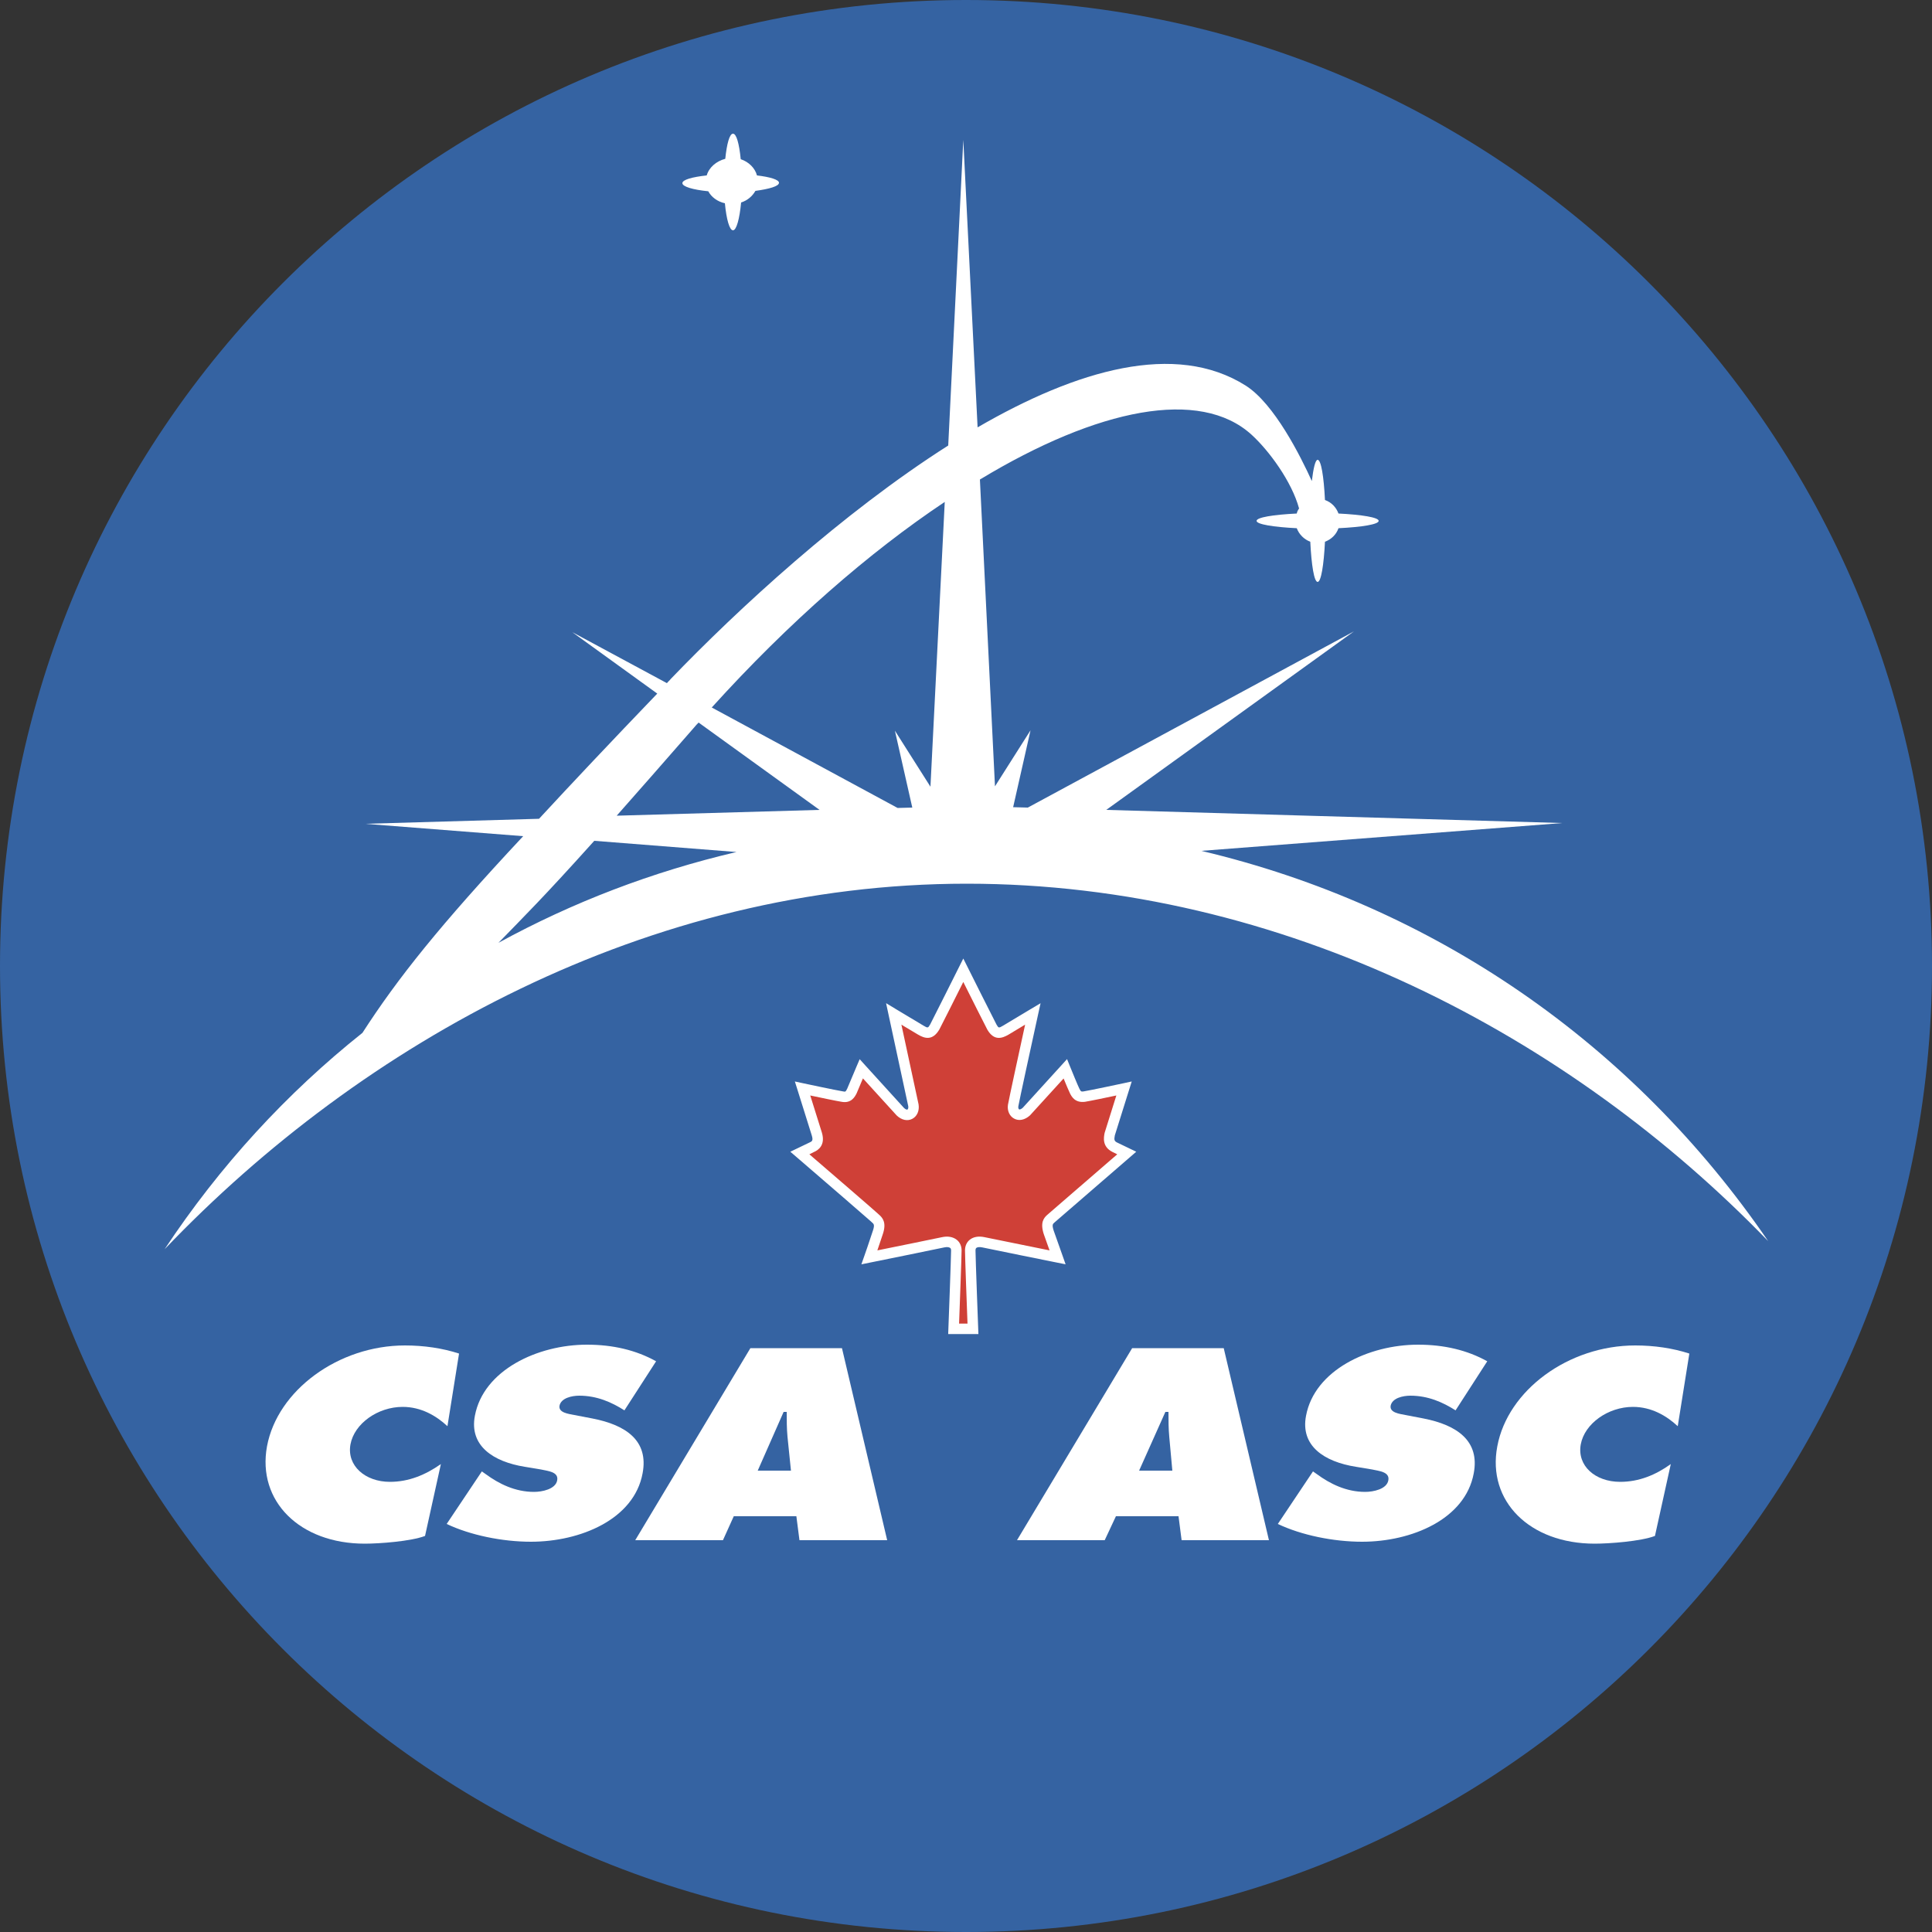 <?xml version="1.0" encoding="UTF-8"?> <svg xmlns="http://www.w3.org/2000/svg" width="60" height="60" viewBox="0 0 60 60" fill="none"><rect x="0" y="0" width="60" height="60" fill="#333333" stroke="none"/><g clip-path="url(#clip0_248_311)"><path d="M30 60C46.572 60 60 46.572 60 30C60 13.428 46.572 0 30 0C13.428 0 0 13.428 0 30C-2.4e-06 46.572 13.428 60 30 60Z" fill="#3563A2"></path><path d="M13.896 44.292C13.548 43.968 13.08 43.692 12.504 43.692C11.736 43.692 11.004 44.208 10.884 44.856C10.764 45.516 11.34 46.02 12.108 46.02C12.696 46.02 13.212 45.804 13.692 45.468L13.2 47.7C12.756 47.868 11.784 47.94 11.328 47.94C9.312 47.94 7.98 46.62 8.292 44.916C8.616 43.176 10.512 41.784 12.576 41.784C13.164 41.784 13.74 41.868 14.256 42.036L13.896 44.292Z" fill="white"></path><path d="M14.964 45.696L15.084 45.78C15.492 46.08 15.996 46.332 16.584 46.332C16.836 46.332 17.256 46.248 17.304 45.972C17.352 45.708 17.016 45.684 16.8 45.636L16.296 45.552C15.324 45.396 14.568 44.904 14.748 43.968C15.012 42.552 16.692 41.76 18.228 41.76C19.032 41.76 19.752 41.928 20.376 42.276L19.392 43.8C18.996 43.548 18.54 43.344 17.988 43.344C17.76 43.344 17.424 43.416 17.376 43.656C17.34 43.872 17.652 43.908 17.832 43.944L18.396 44.052C19.452 44.256 20.148 44.748 19.956 45.756C19.692 47.184 18.024 47.88 16.488 47.88C15.6 47.88 14.604 47.676 13.872 47.328L14.964 45.696H14.964Z" fill="white"></path><path d="M22.452 47.832H19.728L23.304 41.868H26.148L27.552 47.832H24.828L24.732 47.088H22.788L22.452 47.832ZM24.564 45.672L24.456 44.616C24.432 44.364 24.432 44.1 24.432 43.848H24.336L23.532 45.672H24.564V45.672Z" fill="white"></path><path d="M34.308 47.832H31.584L35.16 41.868H38.004L39.408 47.832H36.696L36.6 47.088H34.656L34.308 47.832ZM36.408 45.672L36.312 44.616C36.288 44.364 36.288 44.1 36.288 43.848H36.192L35.376 45.672H36.408V45.672Z" fill="white"></path><path d="M40.776 45.696L40.896 45.78C41.304 46.08 41.808 46.332 42.396 46.332C42.648 46.332 43.068 46.248 43.116 45.972C43.164 45.708 42.828 45.684 42.612 45.636L42.108 45.552C41.124 45.396 40.38 44.904 40.56 43.968C40.824 42.552 42.504 41.76 44.04 41.76C44.844 41.76 45.564 41.928 46.188 42.276L45.204 43.8C44.808 43.548 44.352 43.344 43.8 43.344C43.572 43.344 43.236 43.416 43.188 43.656C43.152 43.872 43.464 43.908 43.644 43.944L44.208 44.052C45.252 44.256 45.96 44.748 45.768 45.756C45.504 47.184 43.836 47.88 42.3 47.88C41.412 47.88 40.416 47.676 39.684 47.328L40.776 45.696Z" fill="white"></path><path d="M52.104 44.292C51.756 43.968 51.288 43.692 50.712 43.692C49.944 43.692 49.212 44.208 49.092 44.856C48.972 45.516 49.536 46.02 50.316 46.02C50.904 46.02 51.42 45.804 51.888 45.468L51.396 47.7C50.952 47.868 49.98 47.94 49.524 47.94C47.508 47.94 46.176 46.62 46.5 44.916C46.824 43.176 48.708 41.784 50.784 41.784C51.372 41.784 51.948 41.868 52.464 42.036L52.104 44.292Z" fill="white"></path><path d="M37.308 26.424L48.516 25.56L34.356 25.152L42.048 19.608L31.92 25.08L31.464 25.068L32.004 22.68L30.9 24.42L30.432 14.892C34.104 12.672 37.272 12.048 38.868 13.5C39.408 13.992 40.116 14.952 40.344 15.792C40.308 15.84 40.284 15.888 40.272 15.948C39.54 15.984 39.024 16.068 39.024 16.176C39.024 16.284 39.552 16.368 40.272 16.404C40.344 16.596 40.5 16.752 40.692 16.824C40.728 17.556 40.812 18.072 40.92 18.072C41.028 18.072 41.112 17.544 41.148 16.824C41.34 16.752 41.496 16.608 41.568 16.404C42.3 16.368 42.816 16.284 42.816 16.176C42.816 16.068 42.288 15.984 41.568 15.948C41.496 15.756 41.352 15.6 41.148 15.528C41.112 14.796 41.028 14.28 40.92 14.28C40.848 14.28 40.788 14.544 40.74 14.94C40.392 14.172 39.576 12.54 38.688 11.976C36.504 10.596 33.444 11.484 30.36 13.272L29.916 4.344L29.448 13.836C26.148 15.936 22.92 18.912 20.832 21.084C20.796 21.132 20.748 21.168 20.712 21.216L17.772 19.632L20.412 21.54C18.96 23.052 17.76 24.324 16.74 25.428L11.34 25.584L16.248 25.968C13.656 28.74 12.348 30.384 11.256 32.076C8.904 33.948 6.828 36.204 5.112 38.796C11.268 32.352 20.136 27.444 30.024 27.444C39.852 27.444 48.756 32.172 54.912 38.544C50.7 32.388 44.508 28.128 37.308 26.424M29.34 15.588L28.896 24.432L27.792 22.692L28.332 25.08L27.876 25.092L22.104 21.972C24.504 19.32 27 17.148 29.34 15.588ZM21.564 22.584C21.6 22.536 21.648 22.488 21.696 22.44L25.452 25.152L19.152 25.332C19.8 24.6 20.58 23.712 21.564 22.584M18.456 26.112L22.872 26.46C20.256 27.072 17.784 28.02 15.48 29.28C16.284 28.452 16.86 27.888 18.456 26.112Z" fill="white"></path><path d="M24.192 5.676C24.192 5.58 23.916 5.496 23.508 5.448C23.448 5.22 23.256 5.028 23.004 4.944C22.956 4.464 22.872 4.152 22.764 4.152C22.656 4.152 22.572 4.464 22.524 4.932C22.248 5.004 22.02 5.196 21.948 5.448C21.504 5.496 21.192 5.58 21.192 5.688C21.192 5.796 21.516 5.892 21.996 5.94C22.092 6.12 22.284 6.264 22.512 6.312C22.56 6.816 22.656 7.152 22.764 7.152C22.872 7.152 22.968 6.792 23.016 6.288C23.208 6.228 23.364 6.096 23.46 5.928C23.892 5.868 24.192 5.784 24.192 5.676" fill="white"></path><path d="M30.216 41.268C30.216 41.268 30.132 39.048 30.132 38.832C30.132 38.616 30.312 38.532 30.54 38.58C30.756 38.628 32.844 39.048 32.844 39.048C32.844 39.048 32.688 38.604 32.568 38.268C32.46 37.932 32.604 37.884 32.676 37.812C32.76 37.74 34.992 35.808 34.992 35.808L34.764 35.7L34.62 35.628C34.404 35.52 34.44 35.34 34.464 35.22C34.5 35.1 34.908 33.804 34.908 33.804C34.908 33.804 33.9 34.02 33.672 34.056C33.492 34.08 33.432 33.996 33.372 33.876C33.312 33.756 33.084 33.192 33.084 33.192C33.084 33.192 31.896 34.5 31.872 34.524C31.644 34.728 31.428 34.572 31.464 34.332C31.5 34.116 32.076 31.488 32.076 31.488C32.076 31.488 31.452 31.86 31.236 31.992C31.032 32.112 30.924 32.1 30.804 31.896C30.696 31.692 29.916 30.132 29.916 30.132C29.916 30.132 29.136 31.692 29.028 31.896C28.908 32.1 28.8 32.112 28.596 31.992C28.392 31.872 27.756 31.488 27.756 31.488C27.756 31.488 28.32 34.116 28.368 34.332C28.404 34.572 28.188 34.74 27.96 34.524C27.936 34.5 26.748 33.192 26.748 33.192C26.748 33.192 26.508 33.756 26.46 33.876C26.4 33.996 26.34 34.092 26.16 34.056C25.932 34.02 24.924 33.804 24.924 33.804C24.924 33.804 25.332 35.1 25.368 35.22C25.404 35.34 25.44 35.532 25.212 35.628L25.068 35.7L24.84 35.808C24.84 35.808 27.084 37.74 27.156 37.812C27.228 37.884 27.372 37.944 27.264 38.268C27.156 38.604 27 39.048 27 39.048C27 39.048 29.076 38.628 29.292 38.58C29.508 38.532 29.7 38.616 29.7 38.832C29.7 39.048 29.616 41.268 29.616 41.268H30.216Z" fill="#CF4037"></path><path d="M30.385 41.431H29.447L29.453 41.262C29.454 41.24 29.537 39.042 29.537 38.832C29.537 38.779 29.517 38.763 29.509 38.757C29.482 38.735 29.419 38.718 29.327 38.739C29.112 38.787 27.117 39.191 27.032 39.208L26.751 39.265L26.846 38.994C26.848 38.99 27.003 38.548 27.109 38.218C27.169 38.039 27.136 38.011 27.081 37.964C27.067 37.952 27.053 37.94 27.041 37.927C26.973 37.862 25.624 36.698 24.734 35.931L24.544 35.768L25.139 35.482C25.219 35.449 25.258 35.419 25.212 35.267C25.177 35.149 24.773 33.866 24.769 33.853L24.685 33.586L24.958 33.645C24.968 33.647 25.964 33.86 26.185 33.895C26.255 33.909 26.261 33.91 26.311 33.809C26.365 33.677 26.588 33.151 26.598 33.128L26.698 32.894L26.869 33.083C27.336 33.597 28.044 34.376 28.077 34.411C28.127 34.458 28.167 34.465 28.181 34.458C28.197 34.45 28.215 34.413 28.207 34.356C28.161 34.153 27.602 31.549 27.597 31.522L27.518 31.154L27.84 31.349C27.84 31.349 28.475 31.732 28.679 31.852C28.817 31.933 28.82 31.929 28.888 31.813C28.99 31.62 29.762 30.075 29.77 30.059L29.916 29.768L30.062 30.059C30.07 30.075 30.842 31.62 30.948 31.82C31.012 31.928 31.015 31.933 31.153 31.852C31.367 31.721 31.993 31.348 31.993 31.348L32.316 31.156L32.235 31.523C32.036 32.43 31.653 34.191 31.625 34.359C31.617 34.413 31.635 34.445 31.649 34.452C31.663 34.46 31.706 34.454 31.763 34.403C31.788 34.376 32.496 33.597 32.964 33.083L33.138 32.891L33.235 33.131C33.298 33.286 33.471 33.709 33.518 33.803C33.567 33.902 33.577 33.904 33.65 33.895C33.868 33.86 34.864 33.647 34.874 33.645L35.147 33.586L35.063 33.853C35.059 33.866 34.669 35.104 34.622 35.26C34.596 35.394 34.603 35.437 34.693 35.482L35.287 35.768L35.099 35.931C35.099 35.931 32.921 37.816 32.786 37.932C32.774 37.944 32.76 37.956 32.745 37.968C32.697 38.009 32.664 38.035 32.723 38.218C32.842 38.55 32.998 38.994 32.998 38.994L33.093 39.264L32.812 39.208C32.727 39.191 30.72 38.787 30.505 38.739C30.409 38.719 30.347 38.734 30.321 38.755C30.315 38.761 30.295 38.777 30.295 38.832C30.295 39.042 30.378 41.24 30.379 41.262L30.385 41.431ZM29.785 41.105H30.047C30.027 40.579 29.969 39.016 29.969 38.832C29.969 38.696 30.021 38.579 30.116 38.502C30.228 38.411 30.391 38.382 30.573 38.421C30.739 38.457 32.018 38.715 32.595 38.832C32.541 38.68 32.474 38.488 32.414 38.323C32.302 37.973 32.407 37.825 32.537 37.717C32.546 37.71 32.554 37.704 32.561 37.697L32.57 37.688C32.639 37.629 34.156 36.316 34.697 35.848L34.547 35.774C34.22 35.61 34.279 35.314 34.304 35.188L34.308 35.173C34.334 35.086 34.547 34.408 34.669 34.021C34.352 34.088 33.853 34.192 33.697 34.217C33.381 34.258 33.277 34.05 33.226 33.949C33.19 33.876 33.102 33.665 33.031 33.493C32.63 33.934 32.008 34.618 31.987 34.639C31.825 34.785 31.643 34.82 31.494 34.739C31.35 34.662 31.275 34.492 31.303 34.308C31.332 34.136 31.676 32.555 31.836 31.821C31.65 31.932 31.432 32.063 31.321 32.131C31.123 32.247 30.872 32.334 30.664 31.979C30.581 31.823 30.148 30.959 29.916 30.496C29.684 30.959 29.252 31.822 29.172 31.972C28.959 32.334 28.709 32.247 28.513 32.132C28.407 32.07 28.184 31.936 27.994 31.822C28.151 32.553 28.491 34.133 28.527 34.297C28.558 34.497 28.48 34.67 28.331 34.747C28.181 34.825 28 34.786 27.848 34.642C27.824 34.619 27.2 33.931 26.799 33.49C26.727 33.659 26.638 33.87 26.611 33.936L26.606 33.949C26.552 34.056 26.441 34.278 26.128 34.216C25.977 34.192 25.48 34.088 25.163 34.021C25.285 34.408 25.498 35.086 25.524 35.173C25.64 35.56 25.418 35.718 25.275 35.778L25.136 35.848C25.739 36.367 27.207 37.633 27.271 37.697C27.278 37.704 27.286 37.71 27.294 37.718C27.425 37.83 27.531 37.982 27.419 38.32C27.365 38.485 27.3 38.678 27.247 38.832C27.821 38.715 29.092 38.458 29.257 38.421C29.433 38.382 29.599 38.412 29.713 38.503C29.81 38.58 29.863 38.697 29.863 38.832C29.863 39.016 29.805 40.579 29.785 41.105H29.785Z" fill="white"></path></g><defs><clipPath id="clip0_248_311"><rect width="60" height="60" fill="white"></rect></clipPath></defs></svg> 